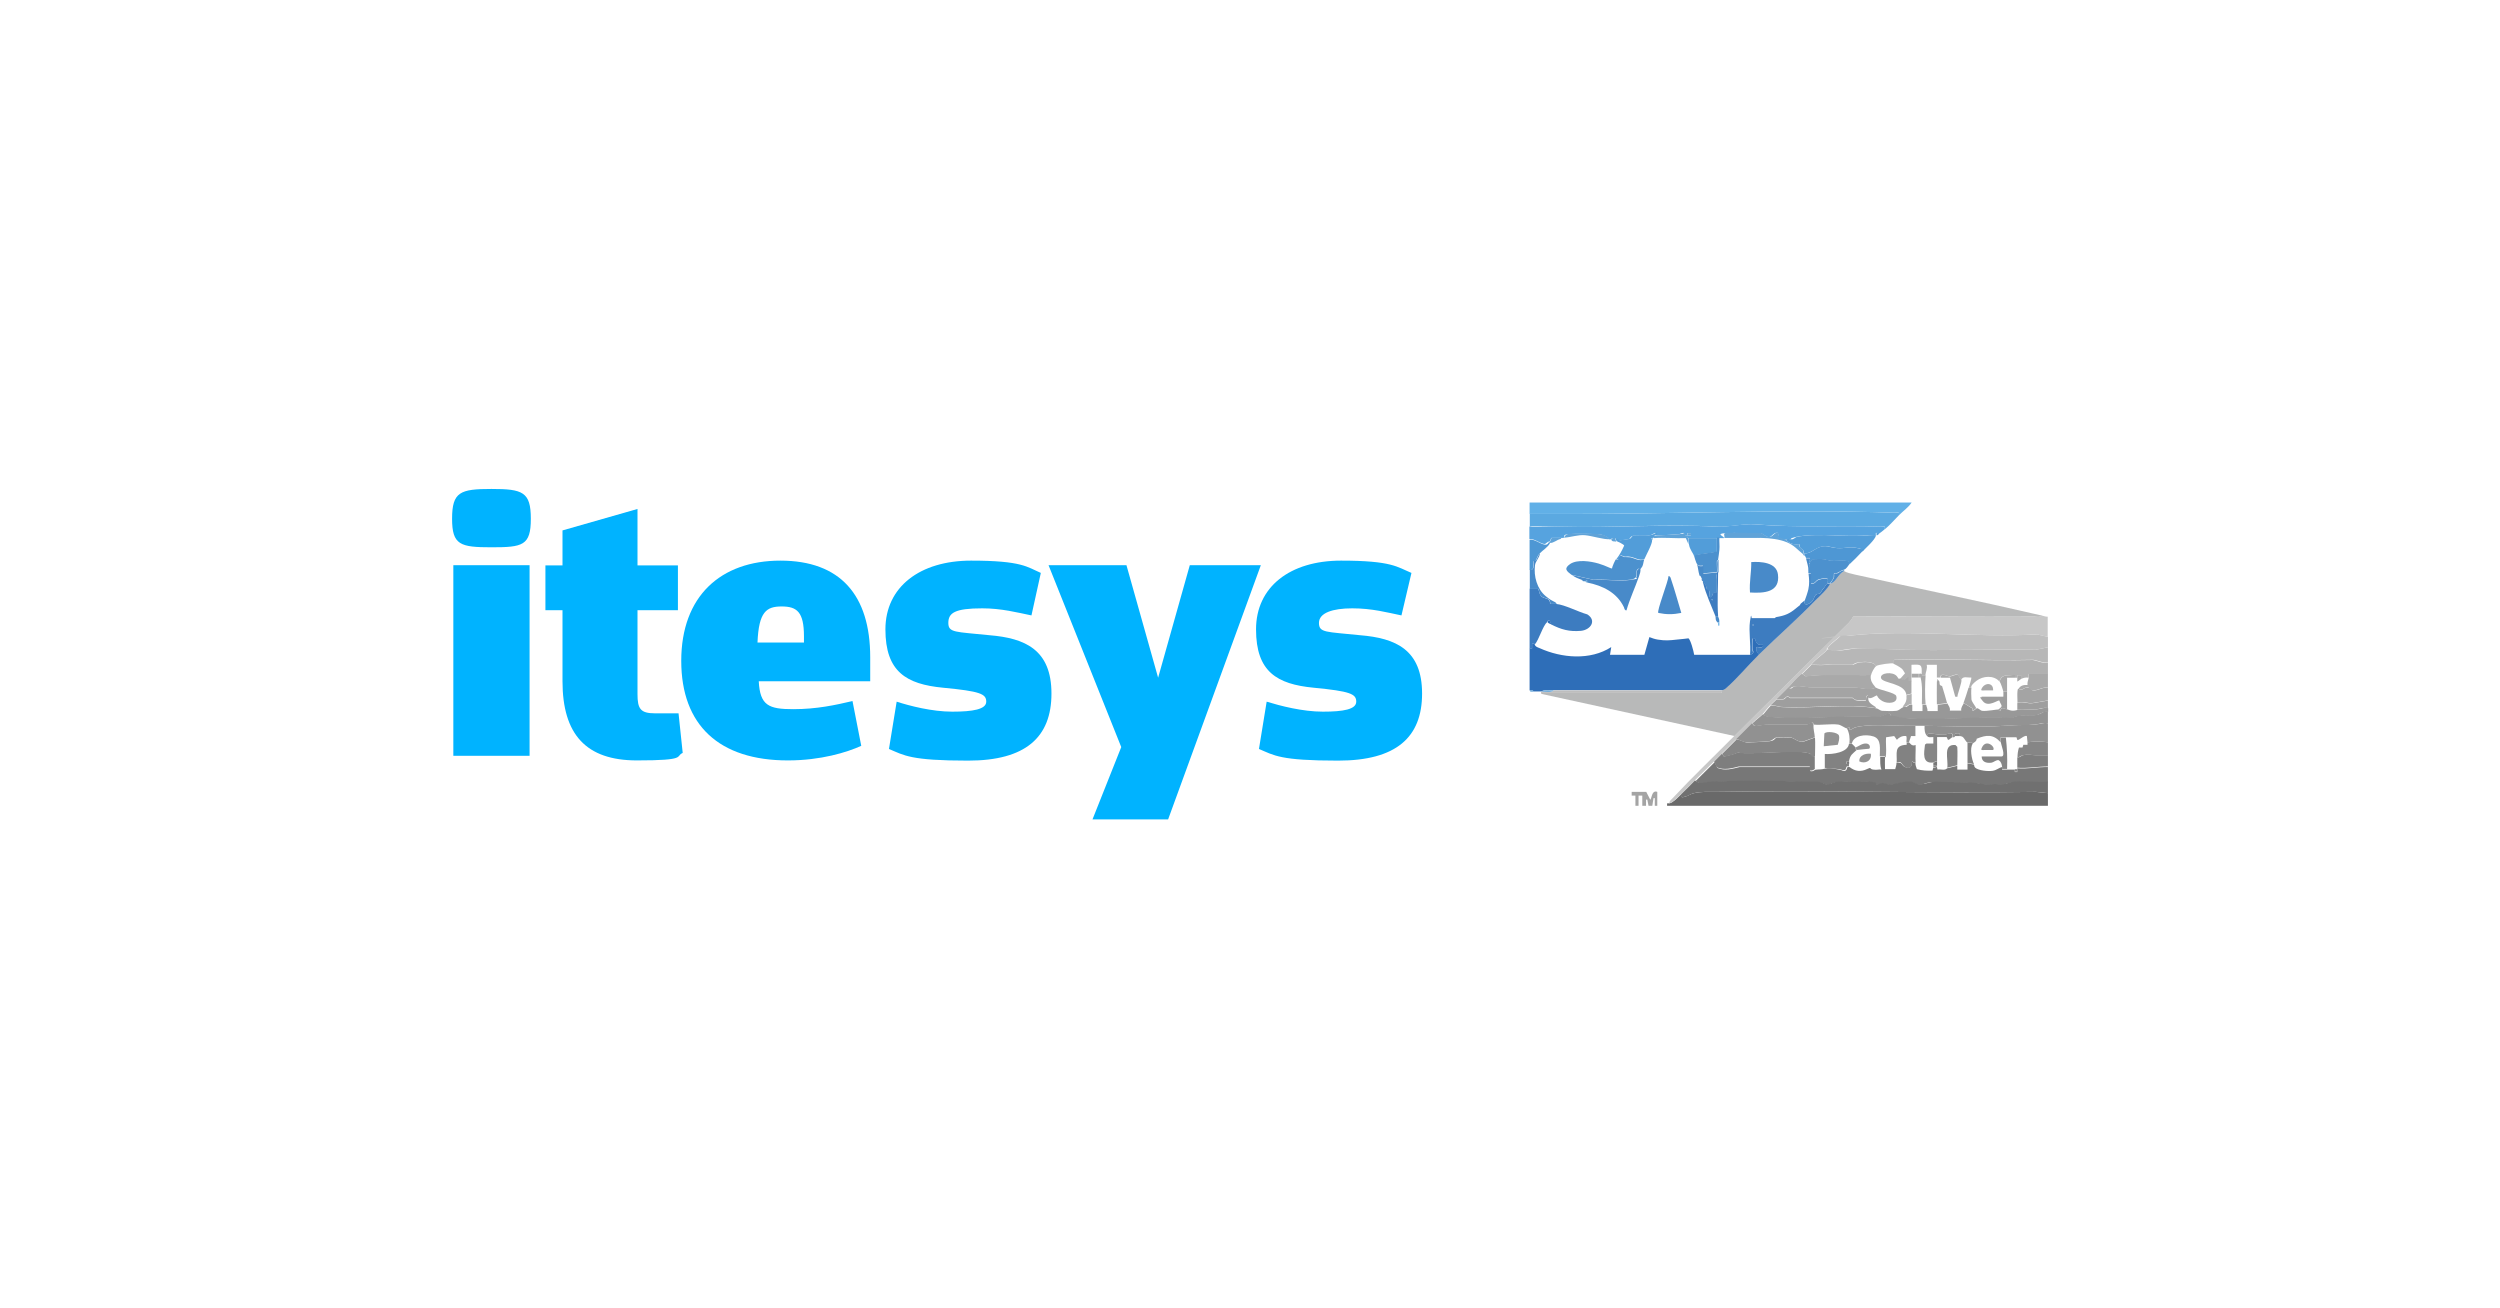 <?xml version="1.0" encoding="UTF-8"?>
<svg id="Ebene_1" xmlns="http://www.w3.org/2000/svg" version="1.1" viewBox="0 0 1200 628">
  <!-- Generator: Adobe Illustrator 29.5.1, SVG Export Plug-In . SVG Version: 2.1.0 Build 141)  -->
  <defs>
    <style>
      .st0 {
        fill: #2e6eb8;
      }

      .st1 {
        fill: #61b0e7;
      }

      .st2 {
        fill: #a9a9a9;
      }

      .st3 {
        fill: #939393;
      }

      .st4 {
        fill: #777;
      }

      .st5 {
        fill: #707070;
      }

      .st6 {
        fill: #828282;
      }

      .st7 {
        fill: #4c91ce;
      }

      .st8 {
        fill: #868686;
      }

      .st9 {
        fill: #56a3df;
      }

      .st10 {
        fill: #919191;
      }

      .st11 {
        fill: #b1b1b1;
      }

      .st12 {
        fill: #696969;
      }

      .st13 {
        fill: #488ac9;
      }

      .st14 {
        fill: #bebebe;
      }

      .st15 {
        fill: #c7c7c7;
      }

      .st16 {
        fill: #60a3d8;
      }

      .st17 {
        fill: #b7b7b7;
      }

      .st18 {
        fill: #00b3ff;
      }

      .st19 {
        fill: #fff;
      }

      .st20 {
        fill: #5ba9e1;
      }

      .st21 {
        fill: #7e7e7e;
      }

      .st22 {
        fill: #b8b9b9;
      }

      .st23 {
        fill: #9e9e9e;
      }

      .st24 {
        fill: #a4a4a4;
      }

      .st25 {
        fill: #989898;
      }

      .st26 {
        fill: #3d7cc0;
      }

      .st27 {
        fill: #4e97d4;
      }

      .st28 {
        fill: #529dd9;
      }
    </style>
  </defs>
  <g id="Ebene_11">
    <rect class="st19" width="1200" height="628"/>
  </g>
  <g>
    <g>
      <path class="st18" d="M217,249c0-12.9,3.9-14.3,18.9-14.3s18.9,1.4,18.9,14.3-3.9,13.7-18.9,13.7-18.9-1.1-18.9-13.7ZM217.6,271.3h36.6v91.5h-36.6v-91.5h0Z"/>
      <path class="st18" d="M380.8,340.4c11.3,0,20.3-2,28.4-3.9l4.2,21.5c-6.8,3.1-19.4,7-35.2,7-32.9,0-51.2-16.8-51.2-47.8s18.9-48.1,47.6-48.1,43.1,16.5,43.1,46.4v11.5h-53.5c.6,11.7,4.8,13.4,16.6,13.4h0ZM385.9,308.5v-3.1c0-11.7-3.4-14.3-10.7-14.3s-11,2.5-11.6,17.3h22.2Z"/>
      <path class="st18" d="M604.3,359.5l3.7-22.7c6.5,2,17.2,4.8,27,4.8s16-1.1,16-4.8-2.8-5-20.5-6.7c-17.5-1.7-27.6-7.6-27.6-28s16.3-33,40.8-33,27,3.1,33.8,5.9l-4.8,20.4c-6.8-1.4-14.1-3.4-23.6-3.4s-16,2.2-16,7,3.4,4.2,19.7,5.9c17.2,1.4,29.8,7,29.8,28s-12.4,32.2-40.3,32.2-30.7-2.5-38-5.6h0Z"/>
      <path class="st18" d="M426.7,359.5l3.7-22.7c6.2,2,16.9,4.8,26.7,4.8s16.3-1.1,16.3-4.8-2.8-5-20.8-6.7c-17.5-1.7-27.6-7.6-27.6-28s16.6-33,41.1-33,27,3.1,33.5,5.9l-4.5,20.4c-6.8-1.4-14.4-3.4-23.6-3.4-13.2,0-16.3,2.2-16.3,7s3.4,4.2,19.7,5.9c17.2,1.4,29.8,7,29.8,28s-12.4,32.2-40,32.2-30.7-2.5-38-5.6h0Z"/>
      <path class="st18" d="M325.7,342.4h-11.3c-7,0-8.4-2.2-8.4-9.2v-40.3h19.4v-21.5h-19.4v-27.1l-36,10.3v16.8h-8.2v21.5h8.2v34.1c0,25.5,11.3,38,35.7,38s18.3-2,22-3.6l-2-19Z"/>
      <polygon class="st18" points="571.1 271.3 555.9 325.3 540.7 271.3 503.3 271.3 538.2 358.6 524.4 393.3 560.7 393.3 605.2 271.3 571.1 271.3 571.1 271.3"/>
    </g>
    <g>
      <path class="st12" d="M983,380.7v6.1h-182.8v-1.2c.4,0,.9,0,1.2,0,1.6-.3,4.2-3,5.5-4.3-.3,1.8.9,1.4,2,1.1s2.7-1.3,3.9-1.6c3.3-.9,7.5-.7,10.9-.7,51.1-.9,102.3.8,153.5,0l5.8.6Z"/>
      <path class="st24" d="M785,386.8v-4.9s-1.8,0-1.8,0v-1.8s7,0,7,0l1.9,3.7c.7,0,.6-4.8,3.4-3.7v6.7s-1.2,0-1.2,0v-3.7s-.6,0-.6,0l-.6,3.7h-1.8l-.6-3h-.3s-.3,0-.3,0v3h-1.8v-4.9h-1.8v4.9h-1.2Z"/>
      <path class="st22" d="M979.9,295.4c-.5,1.1-2.4.6-3.4.6-29,.2-58-.2-87,0-.8,2.1-3,3.8-4.6,5.5-17.2,17-35.1,34.6-52.3,51.8l-92.6-20.2-.4-.5h86.5c.7,0,.2-1,.3-1.2s.9,0,1.5-.6c5.6-4.8,10.9-11.3,16.2-16.5,9.2-9,18.6-17.2,27.4-26.3,2.3-2.4,5.1-4.8,6.9-7.8,2.7-.6,4-4.8,6.7-6.1,1.3.8,3.6,1.3,5.3,1.7,29.8,6.6,59.7,12.7,89.4,19.6Z"/>
      <path class="st0" d="M736.7,309.4c.3,1.1,1.4,1.3,2.3,1.7,10.6,4.8,24.3,6,34.4-.5l-.6,3.7h16.5l2.4-8.5c1.2.5,2.7,1,4,1.2,3.7.6,5.6.4,9.2,0s3.6-.3,5.5-.6c1,.3,2.6,6.4,2.8,7.9h26.9c2.3-1,1.3-1.5,1.2-2.7s0-2.9,0-4.3,0-1,1.2-.9c.3,2.3,1.3,3.5,3.7,3,.7,2.3-2.6.8-3.1,1.2v1.8s1.2,1.8,1.2,1.8c-5.3,5.2-10.6,11.7-16.2,16.5-.7.6-1.5.5-1.5.6h-80.7c-1.8.1-3.8-.3-5.5.3v.3c-.2,0-.4,0-.6,0-1.2,0-2.5,0-3.7,0l-.4-.5h-1.5c0-6.8,0-13.5,0-20.2h1.2s0-2.4,0-2.4c.7,0,1.2-.1,1.2.6Z"/>
      <path class="st4" d="M904.8,363.1c-.1,2,0,4.1,0,6.1h4.9c.3-1.1.6-1.9.6-3,1.5,0,2-.4,2.9,1s4.4,2.3,4.4-.7c0-1.9.8,0,1.8-.3,0,1.1.3,1.9.7,3,2.5.7,5,.8,7.5.7l.3-1.2,1.8-.6.3,1.3c1.5-.3,3.6.6,4.6-.6l4.9-1.2c0,.6,0,1.2,0,1.8h4.9c0-1,0-2,0-3l3.1.6c.2.4,0,.9.6,1.5,1.6,1.4,6.2,1.8,8.3,1.5s3-1.5,4.6-1.8c0,.4,0,.8,0,1.2.8,0,1.6,0,2.4,0,1.2,0,2.4,0,3.7,0v1.2h1.2c0-.4,0-.8,0-1.2s0-.4,0-.6c5,.4,9.8-.7,14.7-.6v7.3c-5.2.4-11.1-.5-16.2,0s-3.8,1.5-6.7,1.2-5.6.3-7.8-.1c-7.2-1.3-14.9-.7-22.1-1.1s-6.7,1.8-9.7,1.1-1.5-1-2.5-1.1c-4.4-.6-7.8,1.4-11,1.3s-2-.7-3-.7-1.9.8-2.9.6-1.4-1-2.6-1.2c-3.5-.5-12.8-.4-16.5,0s-3.4,1.4-4.8,1.3-2.7-1.2-4.3-1.3-3.8.1-6.1,0c-14.2-.6-31.7-.7-45.9,0-2.5.1-4.4,1.6-7-.6,3.1-3,6.1-6.1,9.2-9.1l1.2,2.8c3.7,1.5,7,.5,10.7-.4h33.9s0,1.9,0,1.9c1.2.5,2.3-.6,2.4-.6,2-.3,2.7,0,4.9-.6s5.9.5,7,.6,1.8,1.1,2.8.3.1-2,1.8-1.6c2.7,2.1,5.4,2.4,8.5.9,2.2-1.1.8,0,2.8.3s2.7-.2,4,0c-.8-2.1-.5-3.9-.6-6.1h2.4Z"/>
      <path class="st20" d="M734.2,246.7h13.2c53.7.2,108.2-2.4,162-.6,1.2,0,2.5-.6,2.1,1.2-2.3,2.3-4.1,4.5-6.7,6.7.3-1.9-.9-1.2-2.1-1.2-20-.7-40.1.6-60-1.1-5.4-.5-13,1.5-18.9,1.1-24.4-1.4-49.9.7-74.5,0s-10,.2-15,0c0-2,0-4.1,0-6.1Z"/>
      <path class="st15" d="M979.9,295.4c1,.2,2,.7,3,.6,0,3.2,0,6.5,0,9.7l-5.2-1.2c-29.1,1.8-61.3-2.6-89.9.6s-3.3-.4-4.6.3c-1.9,1.6-3.8,3-5.5,4.9s-.5,1.5-.6,1.5c-2.5,2.6-5.7,4.5-7.9,7.3l-4.3,4.3c-2.6,1.8-4.5,4.5-6.7,6.7s-3.7,3.7-5.5,5.5c-1,1-2,2-3.1,3-1.5,1.5-2.8,3.4-3.7,4.3s-3.3,2.6-4.9,4.3c-2.6,2.6-5.3,5.3-7.9,7.9s-4.5,4.5-6.7,6.7-2.4,2.4-3.7,3.7c-3,3-6.1,6.1-9.2,9.1-2.3,2.2-4.5,4.5-6.7,6.7s-3.9,3.9-5.5,4.3c-.1-1.2.9-1.7,1.5-2.4,9.3-10,19.9-20.1,29.6-29.9,17.2-17.2,35.1-34.7,52.3-51.8,1.6-1.6,3.9-3.4,4.6-5.5,29-.3,58,.2,87,0,1,0,2.9.4,3.4-.6Z"/>
      <path class="st1" d="M734.2,246.7c0-1.8,0-3.7,0-5.5h183.4c-1.6,2.4-4.1,4.1-6.1,6.1.3-1.9-.9-1.2-2.1-1.2-53.7-1.8-108.3.8-162,.6h-13.2Z"/>
      <path class="st5" d="M983,375.2v5.5l-5.8-.6c-51.1.8-102.3-.9-153.5,0-3.4,0-7.6-.2-10.9.7-1.2.3-2.5,1.3-3.9,1.6s-2.3.7-2-1.1c2.3-2.2,4.5-4.5,6.7-6.7,2.6,2.2,4.5.7,7,.6,14.2-.7,31.7-.6,45.9,0,2.3,0,4.2,0,6.1,0s3,1.2,4.3,1.3,3.1-1.1,4.8-1.3c3.7-.3,13-.5,16.5,0s1.8,1,2.6,1.2c1,.2,1.9-.6,2.9-.6s1.9.6,3,.7c3.2.2,6.6-1.9,11-1.3,1.1.1,1.7.9,2.5,1.1,3,.7,6.1-1.3,9.7-1.1,7.3.4,14.9-.2,22.1,1.1,2.2.4,4.9-.2,7.8.1s4.2-1,6.7-1.2c5.1-.5,11,.4,16.2,0Z"/>
      <path class="st9" d="M734.2,252.8c5,.1,10-.2,15,0,24.6.7,50.1-1.3,74.5,0,5.9.3,13.4-1.6,18.9-1.1,19.9,1.7,40,.4,60,1.1,1.2,0,2.5-.6,2.1,1.2-1,.8-2,1.7-3.1,2.4l-.3-.6h-.9c0,.4,0,.9,0,1.2-1.3.1-2.6,0-4,0-5.5.4-11,.2-16.5,0-4.7-.2-13.3-.3-17.7.7s-1.6,1.1-2.6,1.2-1.1-.5-2.7,0-2.5-1.1-3.7-.6l.6-2.4c-2.3-.9-3.1,1.7-4.6,1.9s-2.9-1.7-4.3-1.9c-5.4.3-11.1-.3-16.5,0s-.6,1.5-.9,2.4c-.8,0-1.6,0-2.4,0h-14.7c0,0-.9-.4-.6-1.2h1.8v-1.2s-1.8,0-1.8,0v1.2c-1.5.5-1-1.2-1.6-1.3-1-.1-1.7.6-2.4.6-3.6.3-7.1.5-10.7.6.3-2.5-2-.3-2.9-.1-2.8.7-7.8-.1-8.8.4s-.9,1.3-1.6,1.5-3.1.4-4.3.6-1.2-1-2.6-1.1-1.7.6-1.8.6c-.2,0-.4,0-.6,0-.4-1-2.7-1.9-3.6-2.2-2.2-.6-13.7-.6-16.2-.3s-1.7.9-2.1,1.8c-.4,0-.8,0-1.2,0-1.6,0-3.2-.1-4.9,0,0,.6-.4,1.2-.7,1.8-1.1-.3-1.7,1.3-2.6,1.1-2.1-.3-4.7-2.6-7.1-2.4,0-2,0-4.1,0-6.1Z"/>
      <path class="st14" d="M983,305.8c0,1.6,0,3.3,0,4.9l-5.8,1.2c-21.6-.3-43.2.4-64.8,0s-13.8-1-20.8-.7-7.9,1.3-11,1.3-2.2-.8-3.4-.7c0,0,0-.9.6-1.5,1.7-1.8,3.7-3.2,5.5-4.9,1.3-.7,3.1-.1,4.6-.3,28.6-3.2,60.8,1.2,89.9-.6l5.2,1.2Z"/>
      <path class="st17" d="M983,310.6c0,2.4,0,4.9,0,7.3-2.6.4-4.6-.8-7-1.2-21.8.5-43.7-.6-65.4,0-1.9,0-1.6-.2-1.5,1.8-1.3-.4-7.4.5-8.6,1.2-1.3-2.4-5.9-2.1-8.2-1.8s-2.9,1.2-3.1,1.2h-9.8c-1.3,0-1.8-.2-3.7,0s-4.3-.1-6.4,0c2.2-2.8,5.5-4.7,7.9-7.3,1.2-.2,2.2.7,3.4.7,3,0,7.8-1.1,11-1.3,7-.3,14,.5,20.8.7,21.6.4,43.2-.3,64.8,0l5.8-1.2Z"/>
      <path class="st25" d="M934.7,337.5c.3.9,1.6,2.2,1.2,3.6h5.5c-.3-1.5.9-2.7,1.2-3.6l4.2,2.6v1.1c.8,0,1.8-1.2,2-1.2.8-.3,1.7,1.1,2.7,1.2,2,.3,7.3-.8,7.7-.6s.3.9.9.6l.7-1.3c1,0,1.8.4,2.7.6s1.6.8,3.4.6,1.4-.6,1.5-.6c2.9-.2,6,.2,8.9,0s3.7-1.1,5.8-.6c0,.6,0,1.2,0,1.8-2.4-.4-4.2,1.5-6.4,1.8-3.7.5-7.3-.7-11,1.3-16.7-1-34.8,1.3-51.4,0s-4.5-1-6.6-1.2l-.7-1.2-4.9,1.9c-16.9-1-35.3,1.3-52,0-1.1,0-3.2-.5-3.9-1.2.9-.9,2.2-2.8,3.7-4.3,1.9-.4,3.5.5,5.2.6,14.2.9,32-1.8,45.6.6.8.1,1.6,1.1,2.8,1.2s5.2.2,6.7,0,2.2-1.3,3.4-1.8.9.1,1.4,0c.9-.4,1.5-1.6,2.9-1.1,0,1,0,2,0,3h4.9c0-1,0-2,0-3h1.8c.1,1,.7,1.9.6,3h4.9c0-1,0-2,0-3l4.9-.6Z"/>
      <path class="st3" d="M983,341.7v5.5c-2.3-.4-4.3.4-6.4.6-4.9.5-9.8.3-14.7.6-12.6.8-25.4.1-38.2,0-1.4,0-2.9,0-4.3,0s-2.4,0-3.9,0c-6.7,0-19.7-1.1-25.4.9-.9.3-1.4,1.2-2.4.9v-1.2c-.2-.2-.9.6-1.3.6-.6,0-2.7-1.6-4-1.8-3.6-.5-8.2.4-11.9,0l-.3-1.2c-.4.3-2.3,1.2-2.5,1.2h-18.9c-1.1,0-3.5.4-4.9.6s-1.9.2-2.7-1.2c1.6-1.6,3.8-3.2,4.9-4.3.8.7,2.9,1.2,3.9,1.2,16.7,1.3,35.1-1,52,0l4.9-1.9.7,1.2c2.1.2,4.6,1.1,6.6,1.2,16.6,1.3,34.7-1,51.4,0,3.7-1.9,7.2-.8,11-1.3s4-2.2,6.4-1.8Z"/>
      <path class="st11" d="M921.9,323.4c0,.4.2.6.6.6,0,.3-.7,1-.6,1.2h-1.2v-1.8h1.2Z"/>
      <path class="st11" d="M983,318c0,1.8,0,3.7,0,5.5h-9.2c0,.6,0,1.3,0,1.8-1.4-.2-2.4,0-3.7.6v-1.8s-1.8,0-1.8,0v1.2c-.5,0-.9,0-1.3,0,.3-1.8-.9-1.2-2.1-1.2-2.5.1-4.3.1-5.2,3-2.7-3.1-7.9-2.7-11-.3s-2.4,3-2.5,3.3h-1.2c.2-.8,1.5-4.6,1.2-4.9-1.9.2-3.9-.9-4.9,1.2l-1.6-2.5c-1.4-.4-2.6.6-3.7.7s-1.6-.5-2.4-.6-2.5-.5-2.1,1.2c-.6,0-1.2,0-1.8,0v-6.1s-4.9,0-4.9,0c.5,1.8-.5,3.4-.6,4.9-.6,0-1.3,0-1.8,0,0-.2,0-.4,0-.6.2-4.6-.3-4.5-4.9-4.3,0,1.4,0,2.9,0,4.3s0,1.2,0,1.8,0,1.2,0,1.8h-1.2s0-1.8,0-1.8c-1.2-.4-1.5,1-2.2,1.2s-1.5-.4-2.1-.5l2.4-2.7c-.5-.7-.8-1.5-1.5-2.2s-3.8-2.4-4-2.4c0-2-.4-1.8,1.5-1.8,21.8-.7,43.7.5,65.4,0,2.4.4,4.4,1.7,7,1.2Z"/>
      <path class="st26" d="M734.2,282.6h4.2c.4,1.3.6,3.2,1.9,4s4,.5,3.7,3.3c1,.1,2,0,3,0,4.2.4,10.5,3.8,14.9,5,4.6,2.9,1.7,7.4-3,7.9-5.6.5-9.5-.6-14.4-3.1l-.6-1.8c-1.2-.3-1.1.5-1.2.6-2.3,2.1-3.8,8.3-6.1,11,0-.7-.5-.7-1.2-.6v2.4s-1.2,0-1.2,0c0-9.5,0-19.1,0-28.6Z"/>
      <path class="st10" d="M983,347.2v9.1c-3.4-.5-6.4-.5-9.8,0l-.3-3c-1.3-.6-4.1,2.5-4.6,1.8l-.4-1.2c-1.7,0-3.4,0-5.2,0s-1.6,0-2.4,0c0,.8,0,1.7,0,2.4-3.6-4-6.8-3.6-11.5-1.7,0,1.4-1.6,1.9-1.9,2.3l-.4-.5c-.6-.3-1.6,0-2.1,0s-1.5-1.9-2.1-2.5-1.5-.5-1.5-.6c-.3-.4.8-1.8-2.4-1.2-.1.4,0,.8,0,1.2-.2.9-.9.5-1.2.6.6-3.5-2.4-1.2-4-1.2s-4.2-.3-5.6-.5-2.2-.4-2.6,1.1c-1.2-1.2-1.3-3.2-1.2-4.9,12.8.1,25.6.8,38.2,0s9.8-.1,14.7-.6,4.1-1.1,6.4-.6Z"/>
      <path class="st28" d="M901.7,256.4c-.3.2,0,.5-1.2.6-.5,2.2-5,6.1-6.7,7.9.3-1.3-.7-1.5-1.6-1.7-4.6-1.1-6.6.2-10.3-.1s-5.2-1.9-9.3-.1c-2.1.9-3.8,2.7-6.3,2.6h-.6c.6-2.7-2.5-1.7-1.8-4.3-2.5.2-5.2-.2-6.7-2.4,1.7-.5,1.4,0,2.7,0s1.7-1,2.6-1.2c4.4-1,13-1,17.7-.7,5.5.3,11,.4,16.5,0s2.7.1,4,0c0-.4,0-.8,0-1.2h.9s.3.6.3.6Z"/>
      <path class="st27" d="M866.2,265.6c2.5.2,4.2-1.6,6.3-2.6,4-1.8,5.4-.2,9.3.1s5.7-1,10.3.1,2,.4,1.6,1.7c-2,2.2-4,4.1-6.1,6.1,0-1.7-.7-1.7-2.1-1.8-2.2-.2-4.6.2-6.8,0s-1.9-.6-3-.7c-1.9-.1-3.9.1-5.8,0l-1.2,1.8s-.4,0-.4-.3c0-.5.7-1.4.4-2.2h-1.8c-.1-.4-.5-.8-.6-1.2s0-.8,0-1.2Z"/>
      <path class="st7" d="M887.6,271c-.7.7-1.2,2-2.4,2.4-2.1.7-1.6.8-3.1,1.5s-1.7.2-1.8.3,0,1.4-.1,2-1.4,2.2-1.8,2.8c-.4,0-.9,0-1.2,0-.2-.9.8-2.6-.9-2.5s-2.9.5-3.6.7c-1.2.5-1.6,2.3-3.5,1.7,0-.9,0-1.8,0-2.7s.6-2.5-1.2-2.1c0-.3,0-.9,0-1.2.2-1.2.6-1.8.6-3.7l1.2-1.8c1.9,0,3.9-.2,5.8,0s1.9.6,3,.7c2.2.1,4.6-.2,6.8,0s2.2.2,2.1,1.8Z"/>
      <path class="st14" d="M826.5,331.4c-.1.2.3,1.2-.3,1.2h-86.5v-.6c.2,0,.4,0,.6,0,1.8,0,4.3.5,5.5-.6h80.7Z"/>
      <path class="st24" d="M983,330.1c0,2,0,4.1,0,6.1l-7,1.2c-2.7.5-5.1-1.1-7.6,0,0-1.8-.2-4.2,0-5.8s.6-.8.6-.9c1.9,1.3,2.2-1,4.6-.6s1.3,1,1.9,1.2c2.3.7,5-1.8,7.6-1.1Z"/>
      <path class="st21" d="M983,362.4v5.5c-4.9,0-9.7,1-14.7.6,0-1.6,0-3.3,0-4.9,1.1.1,1.9-.9,2.8-1.1,2.4-.6,4,0,6,0s3.9,0,5.8,0Z"/>
      <path class="st8" d="M983,356.4v6.1c-1.9,0-3.9,0-5.8,0s-3.6-.5-6,0-1.7,1.2-2.8,1.1c0-1.7.2-3.1.7-4.8h1.7c0-.1.4-1.3.4-1.3h2s0-1.2,0-1.2c3.3-.5,6.4-.5,9.8,0Z"/>
      <path class="st2" d="M983,323.4c0,2.2,0,4.5,0,6.7-2.6-.6-5.2,1.8-7.6,1.1s-.9-1-1.9-1.2c-2.3-.3-2.7,2-4.6.6,1-1.6,2.4-1.9,4.3-1.8-.2-1.3.4-2.4.6-3.6s0-1.2,0-1.8h9.2Z"/>
      <path class="st27" d="M744,260.1c0,.2,0,.5,0,.6-1,2-3.5,3.4-4.9,4.9s-1.6,3.2-2,3.6-.8,0-1,.2c-.5.4.9,4.6-1.9,4.2,0-4.9,0-9.8,0-14.6,2.5-.2,5,2,7.1,2.4s1.6-1.4,2.6-1.1Z"/>
      <path class="st23" d="M983,336.2c0,1.2,0,2.4,0,3.7-2.1-.5-4,.5-5.8.6-2.9.2-6-.2-8.9,0,0-1,0-2,0-3,2.5-1.1,4.9.5,7.6,0l7-1.2Z"/>
      <path class="st13" d="M747.1,289.9c-1,0-2,0-3,0,.3-2.9-2.1-2.4-3.7-3.3s-1.5-2.6-1.9-3.9h-4.2c0-3.1,0-6.1,0-9.2,2.9.4,1.4-3.8,1.9-4.2s.8,0,1-.2c.4-.3,1-2.5,2-3.6-.1,2-2.2,3.9-2.4,5.8-.7,5.3,1,11.5,5.2,14.9s4,2,5.2,3.6Z"/>
      <path class="st13" d="M885.2,273.5v.6c-2.8,1.3-4,5.5-6.7,6.1.4-.6,1.7-2.7,1.8-2.8.2-.6,0-1.9.1-2s1.1,0,1.8-.3c1.4-.8.9-.9,3.1-1.5Z"/>
      <path class="st16" d="M736.1,332c-.5,0-1,0-1.5,0l-.3-.6h1.5c0,0,.4.6.4.6Z"/>
      <path class="st26" d="M878.5,280.2c-1.7,3-4.5,5.4-6.9,7.8-8.8,9.1-18.2,17.3-27.4,26.3l-1.2-1.8v-1.8c.5-.5,3.7,1,3.1-1.2-2.4.4-3.4-.8-3.7-3-1.3,0-1.2-.3-1.2.9s0,2.9,0,4.3,1.1,1.7-1.2,2.7c.5-5-.7-11.3,0-16.2s.6-1.5.9-1.5h11c.1,0,.3-.4.7-.5,4.2-.7,6.4-1.6,9.7-4.4s1.2-.5,1.4-.7.3-1,.7-1.4,1.8-1.4,1.9-1.5c-.6,2.9,1.7,1.9,3,.9s1.3-2.4,2.1-3.4,1.8-.4,2.1-.7,1-1.7,1.9-2.7.8-1.9,1.9-2.1.9,0,1.2,0ZM841.5,299.7c-.4,0-.4.6,0,.6s.4-.6,0-.6Z"/>
      <path class="st16" d="M745.8,331.4c-1.2,1.1-3.7.6-5.5.6v-.3c1.7-.6,3.7-.2,5.5-.3Z"/>
      <path class="st21" d="M826.5,361.8c1,.9.2,1.5,2,1.1s3.8-.9,5.6-1.7c6.4,1.2,30.6-1.8,34.8.6s0,1.8,2.2,1.2v6.1c-.1,0-1.2,1.2-2.4.6v-1.8s-34,0-34,0c-3.7.9-7,1.9-10.7.4l-1.2-2.8c1.2-1.2,2.4-2.4,3.7-3.7Z"/>
      <path class="st10" d="M919.4,348.4v4.9s-2.1,0-2.1,0l-1,3c-.2-.1-.8,0-1.2,0-.1-.7.4-3-.3-3-1.7-.2-3.2.6-4.3,1.8l-1.3-1.8-3.9.6c-.2,2.7.2,5.5,0,8.2s-.6.8-.6.9h-2.4c-.1-3.2,1-8.2-3-9.5s-9.7-.4-10.4,3.4c-.3,0-.8,0-1.2,0,.3-2.5,0-5.1-1.2-7.3.3,0,1-.8,1.2-.6v1.2c1,.3,1.6-.6,2.5-.9,5.7-2,18.7-.9,25.4-.9s2.2-.1,3.9,0Z"/>
      <path class="st6" d="M888.9,357c.1,0,1.7,1.7,1.8,1.8s0,.6,0,.8l.5.4c-2.1,2-3.1,2.2-3.7,5.5h-1.2c0,.4,0,.8,0,1.2h1.2c0,.4,0,.8,0,1.2-1.7-.5-1.1,1-1.8,1.6s-1.8-.2-2.8-.3-6.7-.7-7-.6v-6.7c3.5.3,11.2-.7,11.6-4.9.4,0,.9,0,1.2,0Z"/>
      <path class="st6" d="M916.4,356.4c.4.2,1.1,2,3.1,1.2.1,2.8-.2,5.7,0,8.5-1,.3-1.8-1.6-1.8.3,0,3-3.1,2.7-4.4.7s-1.5-1.1-2.9-1c.3-4.5-1.5-8.4,4.8-8.6v-1.1c.4,0,1.1-.1,1.3,0Z"/>
      <path class="st8" d="M962.8,353.9c.6,5.1.8,10.1.6,15.2-.8,0-1.6,0-2.4,0,0-.4,0-.9,0-1.2-.2-1.2-.5-2.3-1.6-3-1.2-.3-2.3,1-3.6,1.2-2.4.3-4.6-.4-4.6-3h9.5c2.2,0-.2-5.6-.3-6.7s0-1.6,0-2.4c.8,0,1.6,0,2.4,0Z"/>
      <path class="st6" d="M939.6,367.3l-4.9,1.2c.6-4.2-2.3-11.4,3.9-10.9l.9.9c.2,2.9,0,5.9,0,8.8Z"/>
      <path class="st6" d="M946.9,357c-1.5,2.2-.5,7.4.6,9.8l-3.1-.6c0-3.2,0-6.5,0-9.8.4.2,1.5-.2,2.1,0l.4.5Z"/>
      <path class="st8" d="M929.8,367.3c0,.2,0,.4,0,.6l-1.8.6v-1.2h1.8Z"/>
      <path class="st8" d="M968.3,369.2c0,.4,0,.8,0,1.2h-1.2s0-1.2,0-1.2h1.2Z"/>
      <path class="st24" d="M900.5,330.1c1.7,1.1,9.3,2.4,9.7,4,1.1,3.6-4.2,3.9-6.7,2.4s-2.3-2.7-2.7-2.7-2.9,2-4,1.1.3-1.3-.3-1.2c-1.1.4-.7,2.2-.9,2.4s-4.1,0-4.9-.2-1.3-1-1.5-1h-30c0,0-.5-.6-1.2-.6s-1.3,1-1.9,1.2c-1,.3-2.2,0-3.3,0,1.8-1.8,3.7-3.7,5.5-5.5,1.7,1.4,2-.4,3.3-.6,3-.4,6.3.6,8.6.6h20.2c2.8,0,6.8,1.6,10.1,0Z"/>
      <path class="st8" d="M833.2,355.1c2.3-.4,3.5,1.4,5.8,1.3s7.6-.3,10.4-.6,2.4-1.7,3.7-1.8,4.6-.1,6.2,0c2.2.2,3.8,2.7,6.7,1.9l5.2-1.9c.2,3,0,6.1,0,9.1-2.3.6-1.5-.9-2.2-1.2-4.1-2.4-28.4.6-34.8-.6-1.8.8-3.6,1.4-5.6,1.7s-1-.2-2-1.1c2.2-2.2,4.5-4.5,6.7-6.7Z"/>
      <path class="st10" d="M870.5,347.8c-.2,2.2.5,4,.6,6.1l-5.2,1.9c-2.9.9-4.5-1.7-6.7-1.9s-4.7-.2-6.2,0-2.1,1.6-3.7,1.8c-2.7.4-7.4.5-10.4.6s-3.5-1.6-5.8-1.3c2.6-2.6,5.3-5.3,7.9-7.9.9,1.4.9,1.4,2.7,1.2s3.8-.6,4.9-.6h18.9c.1,0,2-1,2.5-1.2l.3,1.2Z"/>
      <path class="st2" d="M865,323.4l1.6,1.2c10.3-1.3,21-.4,31.4-.6-.4,2.8.8,4.1,2.4,6.1-3.2,1.6-7.3,0-10.1,0h-20.2c-2.3,0-5.6-1-8.6-.6s-1.7,2-3.3.6c2.2-2.2,4.1-4.9,6.7-6.7Z"/>
      <path class="st23" d="M896.8,335c-.3,2.2,1.8,3.2,3.4,4.3l.3.6c-13.5-2.4-31.4.3-45.6-.6-1.6-.1-3.3-1.1-5.2-.6,1-1,2-2,3.1-3,1,0,2.3.2,3.3,0s1-1.2,1.9-1.2,1.1.6,1.2.6h30c.1,0,1,.8,1.5,1,.8.3,4.7.5,4.9.2s-.1-2,.9-2.4c.6,0,.2,1.1.3,1.2Z"/>
      <path class="st11" d="M900.5,319.8c-.8.5-2.3,3.3-2.4,4.3-10.5.2-21.1-.6-31.4.6l-1.6-1.2,4.3-4.3c2.1-.1,4.3.2,6.4,0s2.4,0,3.7,0h9.8c.2,0,2.1-1.1,3.1-1.2,2.3-.3,7-.6,8.2,1.8Z"/>
      <path class="st28" d="M775.2,258.2c1.4,0,1.8,1.3,2.6,1.1,1.3-.2,3.5-.4,4.3-.6s1.1-1.2,1.6-1.5c.9-.5,6,.3,8.8-.4s3.1-2.4,2.9.1c-.4,0-.8,0-1.2,0v1.2c-.2,0-.4,0-.6,0-1.9.5-.6,1.1-.6,1.2.2,1.7-2.9,7.2-3.7,9.1-2.2.9-4.5-.7-6.5-1.1s-1.9,0-2.9-.1-1.3-.7-1.8-.6c-.8.2-.8,1.4-1.1,1.7s-.9,0-1.1,0c1.5-1.9,2.7-4.1,3.7-6.4-.1-.6-3-1.9-3.7-2.2l-.6-1.8Z"/>
      <path class="st28" d="M824.1,258.2v6.7c-3.6.8-7.3.8-11,1.9-.4-1.4-2-2.9-2.4-5.5s.2-2.2,0-3h13.4Z"/>
      <path class="st7" d="M825.3,258.2c-.1,1.9.2,3.9,0,5.8s-.4,3.2-.6,4.5-.5-.3-.6.9.2,5,0,5.2l-6.7.6v-3.7c-1.7.1-2.2.3-3.1-1.2-.5-1.4-.8-2.1-1.2-3.7,3.7-1,7.4-1,11-1.9v-6.7h1.3Z"/>
      <path class="st16" d="M827.7,258.2c.3-1-.9-2.3.9-2.4,5.4-.3,11.1.2,16.5,0,1.4.2,2.3,2,4.3,1.9s2.3-2.7,4.6-1.9l-.6,2.4c1.1-.5,3,.8,3.7.6,1.5,2.2,4.2,2.7,6.7,2.4-.7,2.5,2.4,1.5,1.8,4.3v.6c-2.9-2.3-4.3-4.3-7.9-5.8s-8.1-2-12.2-2.1-.4,0-.6,0c-5.7,0-11.4,0-17.1,0Z"/>
      <path class="st16" d="M795.3,257c3.6-.2,7.1-.3,10.7-.6s1.5-.7,2.4-.6,0,1.8,1.5,1.3v-1.2s1.8,0,1.8,0v1.2h-1.8c-.3.8.6,1.1.6,1.2.2.9-.2,2.1,0,3l-1.3-3c-5,.2-10.3-.4-15.3,0v-1.2c.4,0,.8,0,1.2,0Z"/>
      <path class="st16" d="M772.7,258.8c-2.8.3-8.5-1.6-11.9-1.9s-6.7,1-10.1,1.2c.4-.9,1.1-1.7,2.1-1.8,2.6-.4,14-.3,16.2.3.9.2,3.3,1.2,3.6,2.2Z"/>
      <path class="st16" d="M749.5,258.2l-.4.5c-1.9.4-3.3,2-5.1,1.9,0-.2,0-.4,0-.6.2-.6.6-1.1.7-1.8,1.6-.1,3.2,0,4.9,0Z"/>
      <path class="st16" d="M775.2,258.2l.6,1.8c-.7-.3-2.2.3-2.4-1.2.1,0,.4-.7,1.8-.6Z"/>
      <path class="st23" d="M963.4,332c0,2.8,0,5.7,0,8.5-.9-.2-1.8-.6-2.7-.6l-.7,1.3c-.6.2-.8-.6-.9-.6,2.8-1.9,1.4-1.8.6-4.3-.5-.6-5.3,3.5-7.9.3s-.7-1.1-.6-2.2h10.4c0-.8.1-1.7,0-2.4h1.8Z"/>
      <path class="st24" d="M930.4,326.5c1.3,1-.3,2.3,1.8,2.8.9,2.7,1.6,5.5,2.4,8.2l-4.9.6c0-3.6-.1-7.3,0-11l.6-.6Z"/>
      <path class="st24" d="M946.3,330.1c-.2.8-.1,4.8,0,5.7.3,1.3,1.7,2.9,2.3,4.1-.1,0-1.2,1.3-1.8,1.2v-1.1c-.1,0-4.3-2.6-4.3-2.6.8-2.3,1.7-4.9,2.4-7.3h1.2Z"/>
      <path class="st2" d="M924.3,324.1c-.3,3.8-.4,10.3,0,14h-1.8c0-4.3.4-8.9-.6-12.8s.6-.9.6-1.2c.6,0,1.2,0,1.8,0Z"/>
      <path class="st2" d="M922.5,324.1c-.4,0-.7-.2-.6-.6h.6c0,.2,0,.4,0,.6Z"/>
      <path class="st11" d="M917.6,333.2c0,1.6,0,3.3,0,4.9-1.4-.4-2,.8-2.9,1.1s-1.2,0-1.4,0c1.5-1.9,2-3,1.8-5.5l2.4-.6Z"/>
      <path class="st2" d="M915.1,333.8c-.4-6-11.5-5.7-12.2-8.3s5.7-3.3,7.6-.9.2,1,.4,1.1c.3.3.8,0,1.1,0,.5.2,1.8.6,2.1.5.7-.2,1.1-1.6,2.2-1.2v1.8s1.2,0,1.2,0c0,2,0,4.1,0,6.1l-2.4.6Z"/>
      <path class="st2" d="M931.7,325.3c-.4-1.7,1-1.4,2.1-1.2s1.5.7,2.4.6,2.3-1.1,3.7-.7l1.6,2.5c.2.7-1.5,5.8-1.8,7s.3,1-1.2.9l-2.5-9.1c-1.4,0-2.8,0-4.3,0Z"/>
      <path class="st2" d="M959.8,327.1c.9-2.9,2.7-2.9,5.2-3s2.5-.7,2.1,1.2c-1.2,0-2.5,0-3.7,0,0,2.2,0,4.5,0,6.7h-1.8c-.2-1-1.2-4.1-1.8-4.9Z"/>
      <path class="st2" d="M920.7,323.4v1.8h-3.1c0-.6,0-1.2,0-1.8h3.1Z"/>
      <path class="st2" d="M968.3,325.3v-1.2c0,0,1.8,0,1.8,0v1.8c-.5.3-1.7,1.4-1.8,1.2v-1.8Z"/>
      <path class="st0" d="M742.8,298.5c.2-.1,0-.9,1.2-.6l.6,1.8c-.6-.3-1.6-.5-1.8-1.2Z"/>
      <path class="st8" d="M924.9,353.3c.5-1.5,1.4-1.3,2.6-1.1s4.2.5,5.6.5,4.6-2.3,4,1.2c-.9.4-1.3,1.3-2.1,1.2l-.6-1.3h-4.6c0,3.9.1,7.8,0,11.6-.7-.2-1.4.5-1.8.6-5.5.7-4.5-4.6-4-8.6l.7-.5h3.3c0,0,0-3.1,0-3.1-1.4,0-2.1.4-3.1-.6Z"/>
      <path class="st8" d="M938.4,353.3c0-.4,0-.8,0-1.2,3.2-.6,2.1.8,2.4,1.2h-2.4Z"/>
      <path class="st7" d="M866.2,266.8c-.4,0-.5-.5-.6-.6v-.6h.6c0,.4,0,.9,0,1.2Z"/>
      <path class="st13" d="M866.9,268h1.8c.3.8-.4,1.7-.4,2.2s.4.3.4.3c0,1.9-.4,2.4-.6,3.7,0-2-.7-4.1-1.2-6.1Z"/>
      <path class="st13" d="M868.1,275.3c1.8-.3,1.2.9,1.2,2.1s0,1.8,0,2.7c1.9.5,2.2-1.2,3.5-1.7s2.8-.7,3.6-.7c1.7-.1.7,1.5.9,2.5-1,.3-1.1,1.3-1.9,2.1s-1.7,2.6-1.9,2.7c-.3.2-1.4-.2-2.1.7s-.7,2.3-2.1,3.4-3.6,2-3-.9c.2-.3,1.6-4.6,1.7-5.3.6-2.8.4-4.9.1-7.5Z"/>
      <path class="st0" d="M841.5,299.7c.4,0,.4.6,0,.6s-.4-.6,0-.6Z"/>
      <path class="st7" d="M789.2,268.6c-.4,1-.4,3.6-1.8,4.3s-.5-.1-.9,0c-1.8.9-.4,3.1-1.3,4.2s-2.5,1.1-3.1,1.2c-5.3.7-11.7-.4-17.1,0l-10.7-2.4c-2.4-1.8-3.8-3-.6-5.2,3.5-2.3,9.8-1.3,13.6-.2s6.2,2.7,6.5,2.3c0-.8,1.6-4.2,1.8-4.3s.8.2,1.1,0,.3-1.5,1.1-1.7,1.2.5,1.8.6c1,0,1.9,0,2.9.1,2,.4,4.3,2,6.5,1.1Z"/>
      <path class="st13" d="M840,284.4c-.4-5,.7-9.7.6-14.6,4.6-.3,12,.1,12.8,5.8,1.2,8.8-6.7,9.2-13.4,8.8Z"/>
      <path class="st13" d="M787.4,272.9c.2,1.4-.3,2.6-.7,3.8-1.9,5.5-4.4,10.7-6,16.3-.9,0-1-.9-1.2-1.5-3.4-7.1-10.2-10.4-17.7-11.9v-1.2c-.6-.1-.6.6-.6.6-.2,0-1,0-1.2,0l-.6-.6c-2-.8-3.1-1.1-4.9-2.4l10.7,2.4c5.4-.4,11.8.7,17.1,0s2.8-.7,3.1-1.2c.8-1.2-.6-3.3,1.3-4.2s.7,0,.9,0Z"/>
      <path class="st13" d="M807,294.2c-3.9.8-7.2.8-11,0-.9-.7,4.8-15.2,4.9-17.7.9.1,1,.9,1.2,1.5,1.8,5.3,3.3,10.8,4.9,16.1Z"/>
      <path class="st13" d="M824.7,274.7c-1.1.5-.6,2.4-.6,3.4,0,2.1,0,4.3,0,6.4-2.5-.4-1.9,1.2-2.4,1.9s-1.2.2-1.2-.3c-.2-1.5.7-2.9-1.1-2.8-.3-1.3-.5-3-2-3.6,0-.2,0-.4,0-.6s0-.6,0-.9l-.5-.4c-.2-.4-.3-.5-.6-1.2l-.6-.6c-.5-1.5-.7-4.1-1.2-5.5.9,1.6,1.4,1.3,3.1,1.2v3.7s6.7-.6,6.7-.6c.2-.2-.2-4.2,0-5.2s.6-.8.6-.9v6.1Z"/>
      <path class="st26" d="M824.7,296h-1.2c-2.1-5.4-4.7-10.8-6.1-16.5,1.5.6,1.7,2.3,2,3.6,1.8,0,.9,1.4,1.1,2.8s1.2.4,1.2.3c.5-.7,0-2.2,2.4-1.9,0-2.1,0-4.3,0-6.4s-.5-2.8.6-3.4c0,6.8-.5,14.6,0,21.3ZM821.9,287.5c-.4,0-.4.6,0,.6s.4-.6,0-.6Z"/>
      <path class="st13" d="M824.7,296c0,.1.6.9.6,2.4l-.6.6c-.1-.2-.7-.5-1-1.2s-.1-1.5-.3-1.9h1.2Z"/>
      <path class="st1" d="M825.3,298.5c0,.6,0,1.2,0,1.8h-.6c0-.4.1-1,0-1.2l.6-.6Z"/>
      <path class="st26" d="M817.4,279l-.5-.4c-.2-.3,0-.7,0-.9l.5.4c.1.3,0,.6,0,.9Z"/>
      <path class="st16" d="M761.7,279.6c-.4,0-.7-.2-.6-.6,0,0,0-.8.6-.6v1.2Z"/>
      <path class="st16" d="M816.1,276.5s-.4.1-.6-.6l.6.6Z"/>
      <path class="st16" d="M759.9,279c-.8-.2-.6-.6-.6-.6l.6.6Z"/>
      <path class="st16" d="M792.9,259.5c0-.1-1.3-.7.6-1.2l-.6,1.2Z"/>
      <path class="st1" d="M845.5,258.2h-.6c.2,0,.3,0,.6,0Z"/>
      <path class="st3" d="M882.1,357.5l-6.7.7.3-6.1c.8-1.3,6.5-.7,7,1,.4,1.5-.2,3.1-.6,4.5Z"/>
      <path class="st10" d="M898,361.8c.5,3.4-2.6,5-5.5,3.7-.3-3,3.1-4,5.5-3.7Z"/>
      <path class="st10" d="M890.7,358.8c1.7-.7,3.2-2.1,5.2-1.9s1.9,2.4,1.2,2.5c-1.9.2-3.9.3-5.8.6l-.5-.4c-.2-.3,0-.7,0-.8Z"/>
      <path class="st4" d="M887.6,365.5c0,.4,0,.8,0,1.2h-1.2c0-.4,0-.8,0-1.2h1.2Z"/>
      <path class="st10" d="M956.7,360c-1.3,0-2.7,0-4,0s-2,.3-1.5-.9c2-4.9,6.9-.4,5.5.9Z"/>
      <path class="st4" d="M929.8,365.5c0,.6,0,1.3,0,1.8h-1.8v-1.2c.5,0,1.1-.8,1.8-.6Z"/>
      <path class="st11" d="M930.4,326.5l-.6.6c0-.4,0-.8,0-1.2l.6.6Z"/>
      <path class="st2" d="M956.7,331.4c-1.3,0-2.7,0-4,0s-2.1.3-1.5-.9c1.5-3,5.7-3,5.5.9Z"/>
      <path class="st13" d="M821.9,287.5c.4,0,.4.6,0,.6s-.4-.6,0-.6Z"/>
    </g>
  </g>
</svg>